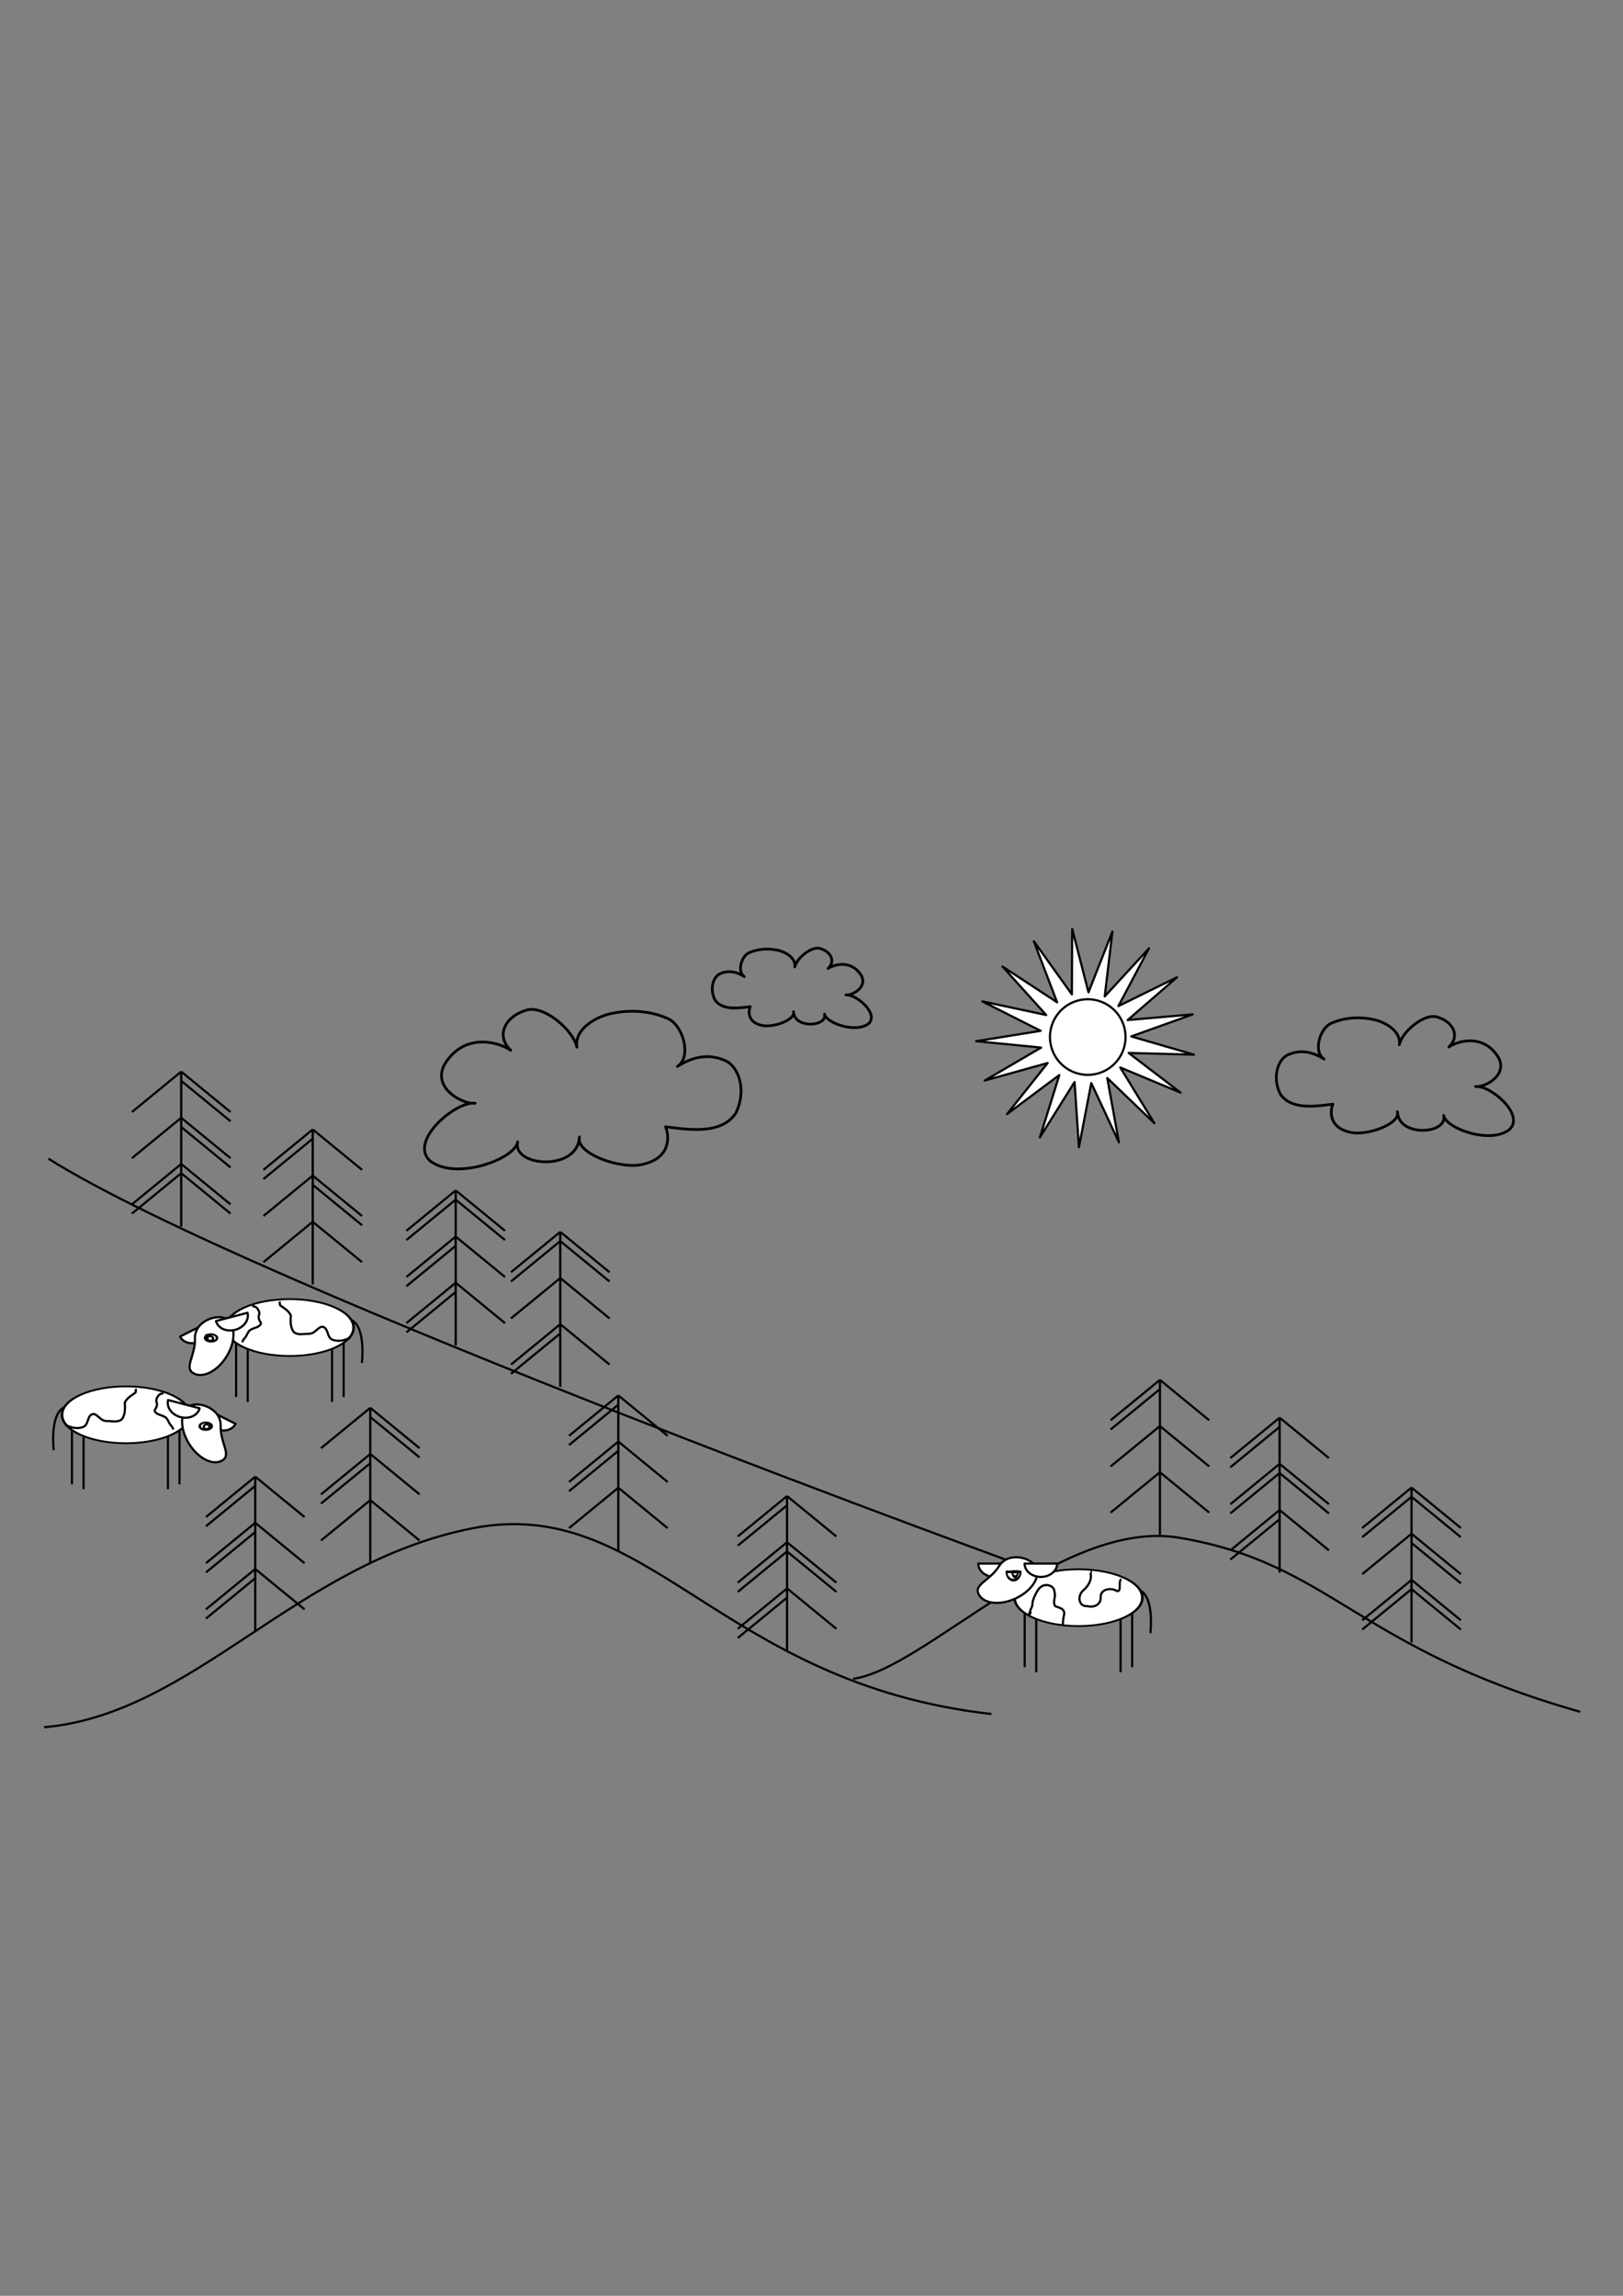 <?xml version="1.0" encoding="UTF-8" standalone="no"?>
<!-- Created with Inkscape (http://www.inkscape.org/) -->

<svg
   xmlns:dc="http://purl.org/dc/elements/1.1/"
   xmlns:cc="http://creativecommons.org/ns#"
   xmlns:rdf="http://www.w3.org/1999/02/22-rdf-syntax-ns#"
   xmlns:svg="http://www.w3.org/2000/svg"
   xmlns="http://www.w3.org/2000/svg"
   xmlns:sodipodi="http://sodipodi.sourceforge.net/DTD/sodipodi-0.dtd"
   xmlns:inkscape="http://www.inkscape.org/namespaces/inkscape"
   width="744.094"
   height="1052.362"
   id="svg4382"
   version="1.1"
   inkscape:version="0.48.4 r9939"
   sodipodi:docname="5pm library.svg">
  <rect width="100%" height="100%" fill="#808080" stroke="none"/>
  <defs
     id="defs4384" />
  <sodipodi:namedview
     id="base"
     pagecolor="#ffffff"
     bordercolor="#666666"
     borderopacity="1.0"
     inkscape:pageopacity="0.0"
     inkscape:pageshadow="2"
     inkscape:zoom="0.9899495"
     inkscape:cx="167.49238"
     inkscape:cy="484.29232"
     inkscape:document-units="px"
     inkscape:current-layer="layer1"
     showgrid="false"
     inkscape:window-width="1598"
     inkscape:window-height="865"
     inkscape:window-x="0"
     inkscape:window-y="34"
     inkscape:window-maximized="0" />
  <g
     inkscape:label="Layer 1"
     inkscape:groupmode="layer"
     id="layer1">
    <g
       id="g3119"
       transform="matrix(0.565,0,0,0.529,-60.269,404.571)">
      <path
         sodipodi:nodetypes="cc"
         inkscape:connector-curvature="0"
         id="path4390"
         d="m 253.714,163.791 0,134.286"
         style="fill:none;stroke:#000000;stroke-width:1.83px;stroke-linecap:butt;stroke-linejoin:miter;stroke-opacity:1" />
      <path
         sodipodi:nodetypes="cc"
         style="fill:none;stroke:#000000;stroke-width:1.83px;stroke-linecap:butt;stroke-linejoin:miter;stroke-opacity:1"
         d="m 253.714,243.791 40,35"
         id="path4396"
         inkscape:connector-curvature="0" />
      <path
         inkscape:connector-curvature="0"
         id="path4398"
         d="m 253.714,203.791 40,35"
         style="fill:none;stroke:#000000;stroke-width:1.83px;stroke-linecap:butt;stroke-linejoin:miter;stroke-opacity:1"
         sodipodi:nodetypes="cc" />
      <path
         sodipodi:nodetypes="cc"
         style="fill:none;stroke:#000000;stroke-width:1.83px;stroke-linecap:butt;stroke-linejoin:miter;stroke-opacity:1"
         d="m 253.714,163.791 40,35"
         id="path4400"
         inkscape:connector-curvature="0" />
      <path
         inkscape:connector-curvature="0"
         id="path4402"
         d="m 253.714,243.791 -40,35"
         style="fill:none;stroke:#000000;stroke-width:1.83px;stroke-linecap:butt;stroke-linejoin:miter;stroke-opacity:1"
         sodipodi:nodetypes="cc" />
      <path
         sodipodi:nodetypes="cc"
         style="fill:none;stroke:#000000;stroke-width:1.83px;stroke-linecap:butt;stroke-linejoin:miter;stroke-opacity:1"
         d="m 253.714,203.791 -40,35"
         id="path4404"
         inkscape:connector-curvature="0" />
      <path
         inkscape:connector-curvature="0"
         id="path4406"
         d="m 253.714,163.791 -40,35"
         style="fill:none;stroke:#000000;stroke-width:1.83px;stroke-linecap:butt;stroke-linejoin:miter;stroke-opacity:1"
         sodipodi:nodetypes="cc" />
      <path
         inkscape:connector-curvature="0"
         id="path4582"
         d="m 253.714,251.791 40,35"
         style="fill:none;stroke:#000000;stroke-width:1.83px;stroke-linecap:butt;stroke-linejoin:miter;stroke-opacity:1"
         sodipodi:nodetypes="cc" />
      <path
         sodipodi:nodetypes="cc"
         style="fill:none;stroke:#000000;stroke-width:1.83px;stroke-linecap:butt;stroke-linejoin:miter;stroke-opacity:1"
         d="m 253.714,211.791 40,35"
         id="path4584"
         inkscape:connector-curvature="0" />
      <path
         inkscape:connector-curvature="0"
         id="path4586"
         d="m 253.714,171.791 40,35"
         style="fill:none;stroke:#000000;stroke-width:1.83px;stroke-linecap:butt;stroke-linejoin:miter;stroke-opacity:1"
         sodipodi:nodetypes="cc" />
      <path
         sodipodi:nodetypes="cc"
         style="fill:none;stroke:#000000;stroke-width:1.83px;stroke-linecap:butt;stroke-linejoin:miter;stroke-opacity:1"
         d="m 253.714,251.791 -40,35"
         id="path4588"
         inkscape:connector-curvature="0" />
    </g>
    <g
       id="g3168"
       transform="matrix(0.565,0,0,0.529,37.716,479.322)">
      <path
         sodipodi:nodetypes="cc"
         inkscape:connector-curvature="0"
         id="path4478"
         d="m 233.714,313.791 0,134.286"
         style="fill:none;stroke:#000000;stroke-width:1.83px;stroke-linecap:butt;stroke-linejoin:miter;stroke-opacity:1" />
      <path
         sodipodi:nodetypes="cc"
         style="fill:none;stroke:#000000;stroke-width:1.83px;stroke-linecap:butt;stroke-linejoin:miter;stroke-opacity:1"
         d="m 233.714,393.791 40,35"
         id="path4480"
         inkscape:connector-curvature="0" />
      <path
         inkscape:connector-curvature="0"
         id="path4482"
         d="m 233.714,353.791 40,35"
         style="fill:none;stroke:#000000;stroke-width:1.83px;stroke-linecap:butt;stroke-linejoin:miter;stroke-opacity:1"
         sodipodi:nodetypes="cc" />
      <path
         sodipodi:nodetypes="cc"
         style="fill:none;stroke:#000000;stroke-width:1.83px;stroke-linecap:butt;stroke-linejoin:miter;stroke-opacity:1"
         d="m 233.714,313.791 40,35"
         id="path4484"
         inkscape:connector-curvature="0" />
      <path
         inkscape:connector-curvature="0"
         id="path4486"
         d="m 233.714,393.791 -40,35"
         style="fill:none;stroke:#000000;stroke-width:1.83px;stroke-linecap:butt;stroke-linejoin:miter;stroke-opacity:1"
         sodipodi:nodetypes="cc" />
      <path
         sodipodi:nodetypes="cc"
         style="fill:none;stroke:#000000;stroke-width:1.83px;stroke-linecap:butt;stroke-linejoin:miter;stroke-opacity:1"
         d="m 233.714,353.791 -40,35"
         id="path4488"
         inkscape:connector-curvature="0" />
      <path
         inkscape:connector-curvature="0"
         id="path4490"
         d="m 233.714,313.791 -40,35"
         style="fill:none;stroke:#000000;stroke-width:1.83px;stroke-linecap:butt;stroke-linejoin:miter;stroke-opacity:1"
         sodipodi:nodetypes="cc" />
      <path
         inkscape:connector-curvature="0"
         id="path4612"
         d="m 233.714,321.791 40,35"
         style="fill:none;stroke:#000000;stroke-width:1.83px;stroke-linecap:butt;stroke-linejoin:miter;stroke-opacity:1"
         sodipodi:nodetypes="cc" />
      <path
         sodipodi:nodetypes="cc"
         style="fill:none;stroke:#000000;stroke-width:1.83px;stroke-linecap:butt;stroke-linejoin:miter;stroke-opacity:1"
         d="m 233.714,361.791 -40,35"
         id="path4614"
         inkscape:connector-curvature="0" />
    </g>
    <g
       id="g3107"
       transform="matrix(0.565,0,0,0.529,34.686,505.586)">
      <path
         style="fill:none;stroke:#000000;stroke-width:1.83px;stroke-linecap:butt;stroke-linejoin:miter;stroke-opacity:1"
         d="m 145.714,323.791 0,134.286"
         id="path4492"
         inkscape:connector-curvature="0"
         sodipodi:nodetypes="cc" />
      <path
         inkscape:connector-curvature="0"
         id="path4494"
         d="m 145.714,403.791 -40,35"
         style="fill:none;stroke:#000000;stroke-width:1.83px;stroke-linecap:butt;stroke-linejoin:miter;stroke-opacity:1"
         sodipodi:nodetypes="cc" />
      <path
         sodipodi:nodetypes="cc"
         style="fill:none;stroke:#000000;stroke-width:1.83px;stroke-linecap:butt;stroke-linejoin:miter;stroke-opacity:1"
         d="m 145.714,363.791 -40,35"
         id="path4496"
         inkscape:connector-curvature="0" />
      <path
         inkscape:connector-curvature="0"
         id="path4498"
         d="m 145.714,323.791 -40,35"
         style="fill:none;stroke:#000000;stroke-width:1.83px;stroke-linecap:butt;stroke-linejoin:miter;stroke-opacity:1"
         sodipodi:nodetypes="cc" />
      <path
         sodipodi:nodetypes="cc"
         style="fill:none;stroke:#000000;stroke-width:1.83px;stroke-linecap:butt;stroke-linejoin:miter;stroke-opacity:1"
         d="m 145.714,403.791 40,35"
         id="path4500"
         inkscape:connector-curvature="0" />
      <path
         inkscape:connector-curvature="0"
         id="path4502"
         d="m 145.714,363.791 40,35"
         style="fill:none;stroke:#000000;stroke-width:1.83px;stroke-linecap:butt;stroke-linejoin:miter;stroke-opacity:1"
         sodipodi:nodetypes="cc" />
      <path
         sodipodi:nodetypes="cc"
         style="fill:none;stroke:#000000;stroke-width:1.83px;stroke-linecap:butt;stroke-linejoin:miter;stroke-opacity:1"
         d="m 145.714,323.791 40,35"
         id="path4504"
         inkscape:connector-curvature="0" />
      <path
         sodipodi:nodetypes="cc"
         style="fill:none;stroke:#000000;stroke-width:1.83px;stroke-linecap:butt;stroke-linejoin:miter;stroke-opacity:1"
         d="m 145.714,411.791 -40,35"
         id="path4616"
         inkscape:connector-curvature="0" />
      <path
         inkscape:connector-curvature="0"
         id="path4618"
         d="m 145.714,371.791 -40,35"
         style="fill:none;stroke:#000000;stroke-width:1.83px;stroke-linecap:butt;stroke-linejoin:miter;stroke-opacity:1"
         sodipodi:nodetypes="cc" />
      <path
         sodipodi:nodetypes="cc"
         style="fill:none;stroke:#000000;stroke-width:1.83px;stroke-linecap:butt;stroke-linejoin:miter;stroke-opacity:1"
         d="m 145.714,331.791 -40,35"
         id="path4620"
         inkscape:connector-curvature="0" />
    </g>
    <g
       id="g3143"
       transform="matrix(0.565,0,0,0.529,-54.208,461.139)">
      <path
         sodipodi:nodetypes="cc"
         inkscape:connector-curvature="0"
         id="path4422"
         d="m 465.714,159.791 0,134.286"
         style="fill:none;stroke:#000000;stroke-width:1.83px;stroke-linecap:butt;stroke-linejoin:miter;stroke-opacity:1" />
      <path
         sodipodi:nodetypes="cc"
         style="fill:none;stroke:#000000;stroke-width:1.83px;stroke-linecap:butt;stroke-linejoin:miter;stroke-opacity:1"
         d="m 465.714,239.791 40,35"
         id="path4424"
         inkscape:connector-curvature="0" />
      <path
         inkscape:connector-curvature="0"
         id="path4426"
         d="m 465.714,199.791 40,35"
         style="fill:none;stroke:#000000;stroke-width:1.83px;stroke-linecap:butt;stroke-linejoin:miter;stroke-opacity:1"
         sodipodi:nodetypes="cc" />
      <path
         sodipodi:nodetypes="cc"
         style="fill:none;stroke:#000000;stroke-width:1.83px;stroke-linecap:butt;stroke-linejoin:miter;stroke-opacity:1"
         d="m 465.714,159.791 40,35"
         id="path4428"
         inkscape:connector-curvature="0" />
      <path
         inkscape:connector-curvature="0"
         id="path4430"
         d="m 465.714,239.791 -40,35"
         style="fill:none;stroke:#000000;stroke-width:1.83px;stroke-linecap:butt;stroke-linejoin:miter;stroke-opacity:1"
         sodipodi:nodetypes="cc" />
      <path
         sodipodi:nodetypes="cc"
         style="fill:none;stroke:#000000;stroke-width:1.83px;stroke-linecap:butt;stroke-linejoin:miter;stroke-opacity:1"
         d="m 465.714,199.791 -40,35"
         id="path4432"
         inkscape:connector-curvature="0" />
      <path
         inkscape:connector-curvature="0"
         id="path4434"
         d="m 465.714,159.791 -40,35"
         style="fill:none;stroke:#000000;stroke-width:1.83px;stroke-linecap:butt;stroke-linejoin:miter;stroke-opacity:1"
         sodipodi:nodetypes="cc" />
      <path
         inkscape:connector-curvature="0"
         id="path4815"
         d="m 465.714,167.791 40,35"
         style="fill:none;stroke:#000000;stroke-width:1.83px;stroke-linecap:butt;stroke-linejoin:miter;stroke-opacity:1"
         sodipodi:nodetypes="cc" />
      <path
         sodipodi:nodetypes="cc"
         style="fill:none;stroke:#000000;stroke-width:1.83px;stroke-linecap:butt;stroke-linejoin:miter;stroke-opacity:1"
         d="m 465.714,247.791 -40,35"
         id="path4817"
         inkscape:connector-curvature="0" />
      <path
         inkscape:connector-curvature="0"
         id="path4819"
         d="m 465.714,207.791 -40,35"
         style="fill:none;stroke:#000000;stroke-width:1.83px;stroke-linecap:butt;stroke-linejoin:miter;stroke-opacity:1"
         sodipodi:nodetypes="cc" />
      <path
         sodipodi:nodetypes="cc"
         style="fill:none;stroke:#000000;stroke-width:1.83px;stroke-linecap:butt;stroke-linejoin:miter;stroke-opacity:1"
         d="m 465.714,167.791 -40,35"
         id="path4821"
         inkscape:connector-curvature="0" />
    </g>
    <g
       id="g3156"
       transform="matrix(0.565,0,0,0.529,-58.248,484.373)">
      <path
         style="fill:none;stroke:#000000;stroke-width:1.83px;stroke-linecap:butt;stroke-linejoin:miter;stroke-opacity:1"
         d="m 557.714,151.791 0,134.286"
         id="path4436"
         inkscape:connector-curvature="0"
         sodipodi:nodetypes="cc" />
      <path
         inkscape:connector-curvature="0"
         id="path4438"
         d="m 557.714,231.791 40,35"
         style="fill:none;stroke:#000000;stroke-width:1.83px;stroke-linecap:butt;stroke-linejoin:miter;stroke-opacity:1"
         sodipodi:nodetypes="cc" />
      <path
         sodipodi:nodetypes="cc"
         style="fill:none;stroke:#000000;stroke-width:1.83px;stroke-linecap:butt;stroke-linejoin:miter;stroke-opacity:1"
         d="m 557.714,191.791 40,35"
         id="path4440"
         inkscape:connector-curvature="0" />
      <path
         inkscape:connector-curvature="0"
         id="path4442"
         d="m 557.714,151.791 40,35"
         style="fill:none;stroke:#000000;stroke-width:1.83px;stroke-linecap:butt;stroke-linejoin:miter;stroke-opacity:1"
         sodipodi:nodetypes="cc" />
      <path
         sodipodi:nodetypes="cc"
         style="fill:none;stroke:#000000;stroke-width:1.83px;stroke-linecap:butt;stroke-linejoin:miter;stroke-opacity:1"
         d="m 557.714,231.791 -40,35"
         id="path4444"
         inkscape:connector-curvature="0" />
      <path
         inkscape:connector-curvature="0"
         id="path4446"
         d="m 557.714,191.791 -40,35"
         style="fill:none;stroke:#000000;stroke-width:1.83px;stroke-linecap:butt;stroke-linejoin:miter;stroke-opacity:1"
         sodipodi:nodetypes="cc" />
      <path
         sodipodi:nodetypes="cc"
         style="fill:none;stroke:#000000;stroke-width:1.83px;stroke-linecap:butt;stroke-linejoin:miter;stroke-opacity:1"
         d="m 557.714,151.791 -40,35"
         id="path4448"
         inkscape:connector-curvature="0" />
      <path
         sodipodi:nodetypes="cc"
         style="fill:none;stroke:#000000;stroke-width:1.83px;stroke-linecap:butt;stroke-linejoin:miter;stroke-opacity:1"
         d="m 557.714,159.791 40,35"
         id="path4823"
         inkscape:connector-curvature="0" />
      <path
         inkscape:connector-curvature="0"
         id="path4825"
         d="m 557.714,239.791 -40,35"
         style="fill:none;stroke:#000000;stroke-width:1.83px;stroke-linecap:butt;stroke-linejoin:miter;stroke-opacity:1"
         sodipodi:nodetypes="cc" />
      <path
         inkscape:connector-curvature="0"
         id="path4827"
         d="m 557.714,159.791 -40,35"
         style="fill:none;stroke:#000000;stroke-width:1.83px;stroke-linecap:butt;stroke-linejoin:miter;stroke-opacity:1"
         sodipodi:nodetypes="cc" />
    </g>
    <g
       id="g3179"
       transform="matrix(0.565,0,0,0.529,98.325,465.18)">
      <path
         style="fill:none;stroke:#000000;stroke-width:1.83px;stroke-linecap:butt;stroke-linejoin:miter;stroke-opacity:1"
         d="m 327.714,329.791 0,134.286"
         id="path4464"
         inkscape:connector-curvature="0"
         sodipodi:nodetypes="cc" />
      <path
         inkscape:connector-curvature="0"
         id="path4466"
         d="m 327.714,409.791 40,35"
         style="fill:none;stroke:#000000;stroke-width:1.83px;stroke-linecap:butt;stroke-linejoin:miter;stroke-opacity:1"
         sodipodi:nodetypes="cc" />
      <path
         sodipodi:nodetypes="cc"
         style="fill:none;stroke:#000000;stroke-width:1.83px;stroke-linecap:butt;stroke-linejoin:miter;stroke-opacity:1"
         d="m 327.714,369.791 40,35"
         id="path4468"
         inkscape:connector-curvature="0" />
      <path
         inkscape:connector-curvature="0"
         id="path4470"
         d="m 327.714,329.791 40,35"
         style="fill:none;stroke:#000000;stroke-width:1.83px;stroke-linecap:butt;stroke-linejoin:miter;stroke-opacity:1"
         sodipodi:nodetypes="cc" />
      <path
         sodipodi:nodetypes="cc"
         style="fill:none;stroke:#000000;stroke-width:1.83px;stroke-linecap:butt;stroke-linejoin:miter;stroke-opacity:1"
         d="m 327.714,409.791 -40,35"
         id="path4472"
         inkscape:connector-curvature="0" />
      <path
         inkscape:connector-curvature="0"
         id="path4474"
         d="m 327.714,369.791 -40,35"
         style="fill:none;stroke:#000000;stroke-width:1.83px;stroke-linecap:butt;stroke-linejoin:miter;stroke-opacity:1"
         sodipodi:nodetypes="cc" />
      <path
         sodipodi:nodetypes="cc"
         style="fill:none;stroke:#000000;stroke-width:1.83px;stroke-linecap:butt;stroke-linejoin:miter;stroke-opacity:1"
         d="m 327.714,329.791 -40,35"
         id="path4476"
         inkscape:connector-curvature="0" />
      <path
         inkscape:connector-curvature="0"
         id="path4610"
         d="m 327.714,337.791 -40,35"
         style="fill:none;stroke:#000000;stroke-width:1.83px;stroke-linecap:butt;stroke-linejoin:miter;stroke-opacity:1"
         sodipodi:nodetypes="cc" />
      <path
         sodipodi:nodetypes="cc"
         style="fill:none;stroke:#000000;stroke-width:1.83px;stroke-linecap:butt;stroke-linejoin:miter;stroke-opacity:1"
         d="m 327.714,377.791 -40,35"
         id="path4829"
         inkscape:connector-curvature="0" />
    </g>
    <g
       id="g3190"
       transform="matrix(0.565,0,0,0.529,122.569,518.718)">
      <path
         sodipodi:nodetypes="cc"
         inkscape:connector-curvature="0"
         id="path4450"
         d="m 421.714,315.791 0,134.286"
         style="fill:none;stroke:#000000;stroke-width:1.83px;stroke-linecap:butt;stroke-linejoin:miter;stroke-opacity:1" />
      <path
         sodipodi:nodetypes="cc"
         style="fill:none;stroke:#000000;stroke-width:1.83px;stroke-linecap:butt;stroke-linejoin:miter;stroke-opacity:1"
         d="m 421.714,395.791 40,35"
         id="path4452"
         inkscape:connector-curvature="0" />
      <path
         inkscape:connector-curvature="0"
         id="path4454"
         d="m 421.714,355.791 40,35"
         style="fill:none;stroke:#000000;stroke-width:1.83px;stroke-linecap:butt;stroke-linejoin:miter;stroke-opacity:1"
         sodipodi:nodetypes="cc" />
      <path
         sodipodi:nodetypes="cc"
         style="fill:none;stroke:#000000;stroke-width:1.83px;stroke-linecap:butt;stroke-linejoin:miter;stroke-opacity:1"
         d="m 421.714,315.791 40,35"
         id="path4456"
         inkscape:connector-curvature="0" />
      <path
         inkscape:connector-curvature="0"
         id="path4458"
         d="m 421.714,395.791 -40,35"
         style="fill:none;stroke:#000000;stroke-width:1.83px;stroke-linecap:butt;stroke-linejoin:miter;stroke-opacity:1"
         sodipodi:nodetypes="cc" />
      <path
         sodipodi:nodetypes="cc"
         style="fill:none;stroke:#000000;stroke-width:1.83px;stroke-linecap:butt;stroke-linejoin:miter;stroke-opacity:1"
         d="m 421.714,355.791 -40,35"
         id="path4460"
         inkscape:connector-curvature="0" />
      <path
         inkscape:connector-curvature="0"
         id="path4462"
         d="m 421.714,315.791 -40,35"
         style="fill:none;stroke:#000000;stroke-width:1.83px;stroke-linecap:butt;stroke-linejoin:miter;stroke-opacity:1"
         sodipodi:nodetypes="cc" />
      <path
         sodipodi:nodetypes="cc"
         style="fill:none;stroke:#000000;stroke-width:1.83px;stroke-linecap:butt;stroke-linejoin:miter;stroke-opacity:1"
         d="m 421.714,363.791 40,35"
         id="path4604"
         inkscape:connector-curvature="0" />
      <path
         sodipodi:nodetypes="cc"
         style="fill:none;stroke:#000000;stroke-width:1.83px;stroke-linecap:butt;stroke-linejoin:miter;stroke-opacity:1"
         d="m 421.714,323.791 -40,35"
         id="path4606"
         inkscape:connector-curvature="0" />
      <path
         inkscape:connector-curvature="0"
         id="path4831"
         d="m 421.714,363.791 -40,35"
         style="fill:none;stroke:#000000;stroke-width:1.83px;stroke-linecap:butt;stroke-linejoin:miter;stroke-opacity:1"
         sodipodi:nodetypes="cc" />
      <path
         sodipodi:nodetypes="cc"
         style="fill:none;stroke:#000000;stroke-width:1.83px;stroke-linecap:butt;stroke-linejoin:miter;stroke-opacity:1"
         d="m 421.714,403.791 -40,35"
         id="path4833"
         inkscape:connector-curvature="0" />
    </g>
    <g
       id="g3203"
       transform="matrix(0.565,0,0,0.529,243.787,459.119)">
      <path
         style="fill:none;stroke:#000000;stroke-width:1.83px;stroke-linecap:butt;stroke-linejoin:miter;stroke-opacity:1"
         d="m 509.714,327.791 0,134.286"
         id="path4506"
         inkscape:connector-curvature="0"
         sodipodi:nodetypes="cc" />
      <path
         inkscape:connector-curvature="0"
         id="path4508"
         d="m 509.714,407.791 40,35"
         style="fill:none;stroke:#000000;stroke-width:1.83px;stroke-linecap:butt;stroke-linejoin:miter;stroke-opacity:1"
         sodipodi:nodetypes="cc" />
      <path
         sodipodi:nodetypes="cc"
         style="fill:none;stroke:#000000;stroke-width:1.83px;stroke-linecap:butt;stroke-linejoin:miter;stroke-opacity:1"
         d="m 509.714,367.791 40,35"
         id="path4510"
         inkscape:connector-curvature="0" />
      <path
         inkscape:connector-curvature="0"
         id="path4512"
         d="m 509.714,327.791 40,35"
         style="fill:none;stroke:#000000;stroke-width:1.83px;stroke-linecap:butt;stroke-linejoin:miter;stroke-opacity:1"
         sodipodi:nodetypes="cc" />
      <path
         sodipodi:nodetypes="cc"
         style="fill:none;stroke:#000000;stroke-width:1.83px;stroke-linecap:butt;stroke-linejoin:miter;stroke-opacity:1"
         d="m 509.714,407.791 -40,35"
         id="path4514"
         inkscape:connector-curvature="0" />
      <path
         inkscape:connector-curvature="0"
         id="path4516"
         d="m 509.714,367.791 -40,35"
         style="fill:none;stroke:#000000;stroke-width:1.83px;stroke-linecap:butt;stroke-linejoin:miter;stroke-opacity:1"
         sodipodi:nodetypes="cc" />
      <path
         sodipodi:nodetypes="cc"
         style="fill:none;stroke:#000000;stroke-width:1.83px;stroke-linecap:butt;stroke-linejoin:miter;stroke-opacity:1"
         d="m 509.714,327.791 -40,35"
         id="path4518"
         inkscape:connector-curvature="0" />
      <path
         inkscape:connector-curvature="0"
         id="path4835"
         d="m 509.714,335.791 -40,35"
         style="fill:none;stroke:#000000;stroke-width:1.83px;stroke-linecap:butt;stroke-linejoin:miter;stroke-opacity:1"
         sodipodi:nodetypes="cc" />
    </g>
    <g
       id="g3213"
       transform="matrix(0.565,0,0,0.529,247.828,473.261)">
      <path
         sodipodi:nodetypes="cc"
         inkscape:connector-curvature="0"
         id="path4520"
         d="m 599.714,333.791 0,134.286"
         style="fill:none;stroke:#000000;stroke-width:1.83px;stroke-linecap:butt;stroke-linejoin:miter;stroke-opacity:1" />
      <path
         sodipodi:nodetypes="cc"
         style="fill:none;stroke:#000000;stroke-width:1.83px;stroke-linecap:butt;stroke-linejoin:miter;stroke-opacity:1"
         d="m 599.714,413.791 40,35"
         id="path4522"
         inkscape:connector-curvature="0" />
      <path
         inkscape:connector-curvature="0"
         id="path4524"
         d="m 599.714,373.791 40,35"
         style="fill:none;stroke:#000000;stroke-width:1.83px;stroke-linecap:butt;stroke-linejoin:miter;stroke-opacity:1"
         sodipodi:nodetypes="cc" />
      <path
         sodipodi:nodetypes="cc"
         style="fill:none;stroke:#000000;stroke-width:1.83px;stroke-linecap:butt;stroke-linejoin:miter;stroke-opacity:1"
         d="m 599.714,333.791 40,35"
         id="path4526"
         inkscape:connector-curvature="0" />
      <path
         inkscape:connector-curvature="0"
         id="path4528"
         d="m 599.714,413.791 -40,35"
         style="fill:none;stroke:#000000;stroke-width:1.83px;stroke-linecap:butt;stroke-linejoin:miter;stroke-opacity:1"
         sodipodi:nodetypes="cc" />
      <path
         sodipodi:nodetypes="cc"
         style="fill:none;stroke:#000000;stroke-width:1.83px;stroke-linecap:butt;stroke-linejoin:miter;stroke-opacity:1"
         d="m 599.714,373.791 -40,35"
         id="path4530"
         inkscape:connector-curvature="0" />
      <path
         inkscape:connector-curvature="0"
         id="path4532"
         d="m 599.714,333.791 -40,35"
         style="fill:none;stroke:#000000;stroke-width:1.83px;stroke-linecap:butt;stroke-linejoin:miter;stroke-opacity:1"
         sodipodi:nodetypes="cc" />
      <path
         sodipodi:nodetypes="cc"
         style="fill:none;stroke:#000000;stroke-width:1.83px;stroke-linecap:butt;stroke-linejoin:miter;stroke-opacity:1"
         d="m 599.714,341.791 -40,35"
         id="path4626"
         inkscape:connector-curvature="0" />
      <path
         sodipodi:nodetypes="cc"
         style="fill:none;stroke:#000000;stroke-width:1.83px;stroke-linecap:butt;stroke-linejoin:miter;stroke-opacity:1"
         d="m 599.714,381.791 40,35"
         id="path4837"
         inkscape:connector-curvature="0" />
      <path
         sodipodi:nodetypes="cc"
         style="fill:none;stroke:#000000;stroke-width:1.83px;stroke-linecap:butt;stroke-linejoin:miter;stroke-opacity:1"
         d="m 599.714,421.791 -40,35"
         id="path4839"
         inkscape:connector-curvature="0" />
      <path
         inkscape:connector-curvature="0"
         id="path4841"
         d="m 599.714,381.791 -40,35"
         style="fill:none;stroke:#000000;stroke-width:1.83px;stroke-linecap:butt;stroke-linejoin:miter;stroke-opacity:1"
         sodipodi:nodetypes="cc" />
    </g>
    <g
       id="g3226"
       transform="matrix(0.565,0,0,0.529,261.97,511.647)">
      <path
         style="fill:none;stroke:#000000;stroke-width:1.83px;stroke-linecap:butt;stroke-linejoin:miter;stroke-opacity:1"
         d="m 681.714,321.791 0,134.286"
         id="path4843"
         inkscape:connector-curvature="0"
         sodipodi:nodetypes="cc" />
      <path
         inkscape:connector-curvature="0"
         id="path4845"
         d="m 681.714,401.791 40,35"
         style="fill:none;stroke:#000000;stroke-width:1.83px;stroke-linecap:butt;stroke-linejoin:miter;stroke-opacity:1"
         sodipodi:nodetypes="cc" />
      <path
         sodipodi:nodetypes="cc"
         style="fill:none;stroke:#000000;stroke-width:1.83px;stroke-linecap:butt;stroke-linejoin:miter;stroke-opacity:1"
         d="m 681.714,361.791 40,35"
         id="path4847"
         inkscape:connector-curvature="0" />
      <path
         inkscape:connector-curvature="0"
         id="path4849"
         d="m 681.714,321.791 40,35"
         style="fill:none;stroke:#000000;stroke-width:1.83px;stroke-linecap:butt;stroke-linejoin:miter;stroke-opacity:1"
         sodipodi:nodetypes="cc" />
      <path
         sodipodi:nodetypes="cc"
         style="fill:none;stroke:#000000;stroke-width:1.83px;stroke-linecap:butt;stroke-linejoin:miter;stroke-opacity:1"
         d="m 681.714,401.791 -40,35"
         id="path4851"
         inkscape:connector-curvature="0" />
      <path
         inkscape:connector-curvature="0"
         id="path4853"
         d="m 681.714,361.791 -40,35"
         style="fill:none;stroke:#000000;stroke-width:1.83px;stroke-linecap:butt;stroke-linejoin:miter;stroke-opacity:1"
         sodipodi:nodetypes="cc" />
      <path
         sodipodi:nodetypes="cc"
         style="fill:none;stroke:#000000;stroke-width:1.83px;stroke-linecap:butt;stroke-linejoin:miter;stroke-opacity:1"
         d="m 681.714,321.791 -40,35"
         id="path4855"
         inkscape:connector-curvature="0" />
      <path
         inkscape:connector-curvature="0"
         id="path4857"
         d="m 681.714,329.791 -40,35"
         style="fill:none;stroke:#000000;stroke-width:1.83px;stroke-linecap:butt;stroke-linejoin:miter;stroke-opacity:1"
         sodipodi:nodetypes="cc" />
      <path
         inkscape:connector-curvature="0"
         id="path4859"
         d="m 681.714,369.791 40,35"
         style="fill:none;stroke:#000000;stroke-width:1.83px;stroke-linecap:butt;stroke-linejoin:miter;stroke-opacity:1"
         sodipodi:nodetypes="cc" />
      <path
         inkscape:connector-curvature="0"
         id="path4861"
         d="m 681.714,409.791 -40,35"
         style="fill:none;stroke:#000000;stroke-width:1.83px;stroke-linecap:butt;stroke-linejoin:miter;stroke-opacity:1"
         sodipodi:nodetypes="cc" />
      <path
         sodipodi:nodetypes="cc"
         style="fill:none;stroke:#000000;stroke-width:1.83px;stroke-linecap:butt;stroke-linejoin:miter;stroke-opacity:1"
         d="m 681.714,409.791 40,35"
         id="path4865"
         inkscape:connector-curvature="0" />
      <path
         sodipodi:nodetypes="cc"
         style="fill:none;stroke:#000000;stroke-width:1.83px;stroke-linecap:butt;stroke-linejoin:miter;stroke-opacity:1"
         d="m 681.714,329.791 40,35"
         id="path4867"
         inkscape:connector-curvature="0" />
    </g>
    <g
       id="g3132"
       transform="matrix(0.565,0,0,0.529,-54.208,425.784)">
      <path
         style="fill:none;stroke:#000000;stroke-width:1.83px;stroke-linecap:butt;stroke-linejoin:miter;stroke-opacity:1"
         d="m 349.714,173.791 0,134.286"
         id="path4408"
         inkscape:connector-curvature="0"
         sodipodi:nodetypes="cc" />
      <path
         inkscape:connector-curvature="0"
         id="path4410"
         d="m 349.714,253.791 40,35"
         style="fill:none;stroke:#000000;stroke-width:1.83px;stroke-linecap:butt;stroke-linejoin:miter;stroke-opacity:1"
         sodipodi:nodetypes="cc" />
      <path
         sodipodi:nodetypes="cc"
         style="fill:none;stroke:#000000;stroke-width:1.83px;stroke-linecap:butt;stroke-linejoin:miter;stroke-opacity:1"
         d="m 349.714,213.791 40,35"
         id="path4412"
         inkscape:connector-curvature="0" />
      <path
         inkscape:connector-curvature="0"
         id="path4414"
         d="m 349.714,173.791 40,35"
         style="fill:none;stroke:#000000;stroke-width:1.83px;stroke-linecap:butt;stroke-linejoin:miter;stroke-opacity:1"
         sodipodi:nodetypes="cc" />
      <path
         sodipodi:nodetypes="cc"
         style="fill:none;stroke:#000000;stroke-width:1.83px;stroke-linecap:butt;stroke-linejoin:miter;stroke-opacity:1"
         d="m 349.714,253.791 -40,35"
         id="path4416"
         inkscape:connector-curvature="0" />
      <path
         inkscape:connector-curvature="0"
         id="path4418"
         d="m 349.714,213.791 -40,35"
         style="fill:none;stroke:#000000;stroke-width:1.83px;stroke-linecap:butt;stroke-linejoin:miter;stroke-opacity:1"
         sodipodi:nodetypes="cc" />
      <path
         sodipodi:nodetypes="cc"
         style="fill:none;stroke:#000000;stroke-width:1.83px;stroke-linecap:butt;stroke-linejoin:miter;stroke-opacity:1"
         d="m 349.714,173.791 -40,35"
         id="path4420"
         inkscape:connector-curvature="0" />
      <path
         inkscape:connector-curvature="0"
         id="path4590"
         d="m 349.714,181.791 -40,35"
         style="fill:none;stroke:#000000;stroke-width:1.83px;stroke-linecap:butt;stroke-linejoin:miter;stroke-opacity:1"
         sodipodi:nodetypes="cc" />
      <path
         inkscape:connector-curvature="0"
         id="path4869"
         d="m 349.714,221.791 40,35"
         style="fill:none;stroke:#000000;stroke-width:1.83px;stroke-linecap:butt;stroke-linejoin:miter;stroke-opacity:1"
         sodipodi:nodetypes="cc" />
    </g>
    <path
       style="fill:none;stroke:#000000;stroke-width:1px;stroke-linecap:butt;stroke-linejoin:miter;stroke-opacity:1"
       d="m 20.203,791.743 c 68.69,-6.061 115.157,-74.954 195.97,-91.117 80.812,-16.162 113.137,70.914 238.396,85.056"
       id="path3101"
       inkscape:connector-curvature="0"
       sodipodi:nodetypes="csc" />
    <path
       sodipodi:nodetypes="csc"
       inkscape:connector-curvature="0"
       id="path3103"
       d="m 391.117,769.519 c 32.325,-4.041 95.675,-73.708 149.503,-64.65 69.986,11.778 80.812,50.508 183.848,79.802"
       style="fill:none;stroke:#000000;stroke-width:1px;stroke-linecap:butt;stroke-linejoin:miter;stroke-opacity:1" />
    <path
       style="fill:none;stroke:#000000;stroke-width:1px;stroke-linecap:butt;stroke-linejoin:miter;stroke-opacity:1"
       d="M 22.223,531.123 C 115.157,589.712 477.802,721.032 477.802,721.032"
       id="path3105"
       inkscape:connector-curvature="0"
       sodipodi:nodetypes="cc" />
    <g
       transform="matrix(0.379,0,0,0.379,378.24,571.694)"
       id="g3301">
      <path
         sodipodi:type="arc"
         style="fill:#ffffff;fill-opacity:1;stroke:#000000;stroke-width:3.149;stroke-linecap:round;stroke-linejoin:round;stroke-miterlimit:4;stroke-dasharray:none;stroke-dashoffset:0"
         id="path3303"
         sodipodi:cx="356.07877"
         sodipodi:cy="476.07016"
         sodipodi:rx="77.276672"
         sodipodi:ry="48.992397"
         d="m 433.355,476.07 c 0,27.058 -34.598,48.992 -77.277,48.992 -42.679,0 -77.277,-21.935 -77.277,-48.992 0,-27.058 34.598,-48.992 77.277,-48.992 42.679,0 77.277,21.935 77.277,48.992 z"
         transform="matrix(1,0,0,0.701,-49.497,90.165)" />
      <path
         transform="translate(-56,-5.051)"
         sodipodi:end="3.1415927"
         sodipodi:start="0"
         d="m 280.822,387.682 c 0,8.926 -8.819,16.162 -19.698,16.162 -10.879,0 -19.698,-7.236 -19.698,-16.162 0,0 0,0 0,0 l 19.698,0 z"
         sodipodi:ry="16.162441"
         sodipodi:rx="19.697975"
         sodipodi:cy="387.68182"
         sodipodi:cx="261.12442"
         id="path3305"
         style="fill:#ffffff;stroke:#000000;stroke-width:2.637;stroke-linecap:round;stroke-linejoin:round;stroke-miterlimit:4;stroke-dasharray:none;stroke-dashoffset:0"
         sodipodi:type="arc" />
      <path
         transform="matrix(0.908,-0.418,0.418,0.908,-106.264,95.413)"
         style="fill:#ffffff;stroke:#000000;stroke-width:2.637;stroke-linecap:round;stroke-linejoin:round;stroke-miterlimit:4;stroke-dashoffset:0"
         d="m 206.58,416.471 c 0,13.141 -17.188,23.794 -38.39,23.794 -21.202,0 -38.39,-10.653 -38.39,-23.794 0,-13.141 19.052,-8.522 36.717,-20.161 17.705,-11.665 40.063,7.02 40.063,20.161 z"
         id="path3307"
         inkscape:connector-curvature="0"
         sodipodi:nodetypes="sssss" />
      <path
         sodipodi:type="arc"
         style="fill:#ffffff;stroke:#000000;stroke-width:2.637;stroke-linecap:round;stroke-linejoin:round;stroke-miterlimit:4;stroke-dasharray:none;stroke-dashoffset:0"
         id="path3309"
         sodipodi:cx="261.12442"
         sodipodi:cy="387.68182"
         sodipodi:rx="19.697975"
         sodipodi:ry="16.162441"
         d="m 280.822,387.682 c 0,8.926 -8.819,16.162 -19.698,16.162 -10.879,0 -19.698,-7.236 -19.698,-16.162 0,0 0,0 0,0 l 19.698,0 z"
         sodipodi:start="0"
         sodipodi:end="3.1415927"
         transform="translate(0,-5.051)" />
      <g
         id="g3311"
         transform="translate(10,-2)">
        <path
           transform="matrix(0.436,0,0,0.625,104.23,152.33)"
           sodipodi:end="3.1415927"
           sodipodi:start="0"
           d="m 280.822,387.682 c 0,8.926 -8.819,16.162 -19.698,16.162 -10.879,0 -19.698,-7.236 -19.698,-16.162 0,0 0,0 0,0 l 19.698,0 z"
           sodipodi:ry="16.162441"
           sodipodi:rx="19.697975"
           sodipodi:cy="387.68182"
           sodipodi:cx="261.12442"
           id="path3313"
           style="fill:#ffffff;stroke:#000000;stroke-width:5.051;stroke-linecap:round;stroke-linejoin:round;stroke-miterlimit:4;stroke-dasharray:none;stroke-dashoffset:0"
           sodipodi:type="arc" />
        <path
           sodipodi:type="arc"
           style="fill:#ffffff;stroke:#000000;stroke-width:10.162;stroke-linecap:round;stroke-linejoin:round;stroke-miterlimit:4;stroke-dasharray:none;stroke-dashoffset:0"
           id="path3315"
           sodipodi:cx="261.12442"
           sodipodi:cy="387.68182"
           sodipodi:rx="19.697975"
           sodipodi:ry="16.162441"
           d="m 280.822,387.682 c 0,8.926 -8.819,16.162 -19.698,16.162 -10.879,0 -19.698,-7.236 -19.698,-16.162 0,0 0,0 0,0 l 19.698,0 z"
           sodipodi:start="0"
           sodipodi:end="3.1415927"
           transform="matrix(0.179,0,0,0.375,173.205,249.25)" />
      </g>
      <path
         style="fill:none;stroke:#000000;stroke-width:2.637px;stroke-linecap:butt;stroke-linejoin:miter;stroke-opacity:1"
         d="m 255.548,449.272 0,64.708"
         id="path3317"
         inkscape:connector-curvature="0" />
      <path
         inkscape:connector-curvature="0"
         id="path3319"
         d="m 241.548,443.272 0,64.708"
         style="fill:none;stroke:#000000;stroke-width:2.637px;stroke-linecap:butt;stroke-linejoin:miter;stroke-opacity:1" />
      <path
         style="fill:none;stroke:#000000;stroke-width:2.637px;stroke-linecap:butt;stroke-linejoin:miter;stroke-opacity:1"
         d="m 371.548,443.272 0,64.708"
         id="path3321"
         inkscape:connector-curvature="0" />
      <path
         inkscape:connector-curvature="0"
         id="path3323"
         d="m 357.548,449.272 0,64.708"
         style="fill:none;stroke:#000000;stroke-width:2.637px;stroke-linecap:butt;stroke-linejoin:miter;stroke-opacity:1" />
      <path
         inkscape:connector-curvature="0"
         id="path3325"
         d="m 381.467,415.252 c 17.173,9.091 12.122,51.576 12.122,51.576"
         style="fill:none;stroke:#000000;stroke-width:2.637px;stroke-linecap:butt;stroke-linejoin:miter;stroke-opacity:1"
         sodipodi:nodetypes="cc" />
      <path
         style="fill:none;stroke:#000000;stroke-width:2.637px;stroke-linecap:butt;stroke-linejoin:miter;stroke-opacity:1"
         d="m 321.229,391.722 c 1.242,1.124 -0.099,2.828 -0.362,2.043 1.158,1.995 0.775,4.949 0.465,7.299 -1.116,6.075 -5.301,11.019 -9.912,14.874 -3.709,3.946 -5.078,10.693 -1.674,15.238 1.788,2.319 4.889,3.186 7.713,2.925 5.167,1.507 11.734,0.236 14.66,-4.65 1.482,-2.307 1.393,-5.11 1.393,-7.732 0.289,-4.276 4.257,-7.238 8.24,-7.865 3.688,-0.71 7.642,-0.178 10.887,1.744 2.792,1.489 4.043,-1.9 3.805,-4.124 0.214,-3.058 -0.44,-6.445 1.218,-9.199 0.118,-0.516 0.591,-0.375 0.942,-0.451"
         id="path3327"
         inkscape:connector-curvature="0" />
      <path
         style="fill:none;stroke:#000000;stroke-width:2.637px;stroke-linecap:butt;stroke-linejoin:miter;stroke-opacity:1"
         d="m 247.487,444.25 c -2.144,-1.651 2.892,-4.154 0.648,-0.971 -1.108,-3.467 2.066,-6.934 2.756,-10.357 -0.147,-4.285 1.395,-8.167 3.263,-12.053 2.158,-4.351 4.645,-9.266 9.271,-11.389 4.679,-1.96 11.18,-0.57 13.502,4.252 0.757,3.244 1.715,6.595 0.934,9.942 -0.524,3.434 -1.752,7.611 0.728,10.544 3.704,1.617 8.876,2.123 10.503,6.539 0.981,3.062 -0.785,6.076 -0.864,9.149 -0.32,2.136 -0.56,4.308 -0.334,6.466"
         id="path3329"
         inkscape:connector-curvature="0" />
    </g>
    <g
       id="g3367"
       transform="matrix(-1,0,0,1,230.545,-6)">
      <path
         transform="matrix(-0.379,0,0,0.266,232.683,487.893)"
         d="m 433.355,476.07 c 0,27.058 -34.598,48.992 -77.277,48.992 -42.679,0 -77.277,-21.935 -77.277,-48.992 0,-27.058 34.598,-48.992 77.277,-48.992 42.679,0 77.277,21.935 77.277,48.992 z"
         sodipodi:ry="48.992397"
         sodipodi:rx="77.276672"
         sodipodi:cy="476.07016"
         sodipodi:cx="356.07877"
         id="path3254"
         style="fill:#ffffff;fill-opacity:1;stroke:#000000;stroke-width:3.149;stroke-linecap:round;stroke-linejoin:round;stroke-miterlimit:4;stroke-dasharray:none;stroke-dashoffset:0"
         sodipodi:type="arc" />
      <g
         transform="matrix(0.833,0.553,-0.553,0.833,361.369,45.662)"
         id="g3345">
        <path
           transform="matrix(-0.377,0.045,0.045,0.377,212.737,438.47)"
           sodipodi:end="3.1415927"
           sodipodi:start="0"
           d="m 280.822,387.682 c 0,8.926 -8.819,16.162 -19.698,16.162 -10.879,0 -19.698,-7.236 -19.698,-16.162 0,0 0,0 0,0 l 19.698,0 z"
           sodipodi:ry="16.162441"
           sodipodi:rx="19.697975"
           sodipodi:cy="387.68182"
           sodipodi:cx="261.12442"
           id="path3244"
           style="fill:#ffffff;stroke:#000000;stroke-width:2.637;stroke-linecap:round;stroke-linejoin:round;stroke-miterlimit:4;stroke-dasharray:none;stroke-dashoffset:0"
           sodipodi:type="arc" />
        <path
           style="fill:#ffffff;stroke:#000000;stroke-width:1;stroke-linecap:round;stroke-linejoin:round;stroke-miterlimit:4;stroke-dashoffset:0"
           d="m 116.968,600.585 c -2.085,4.527 2.146,10.924 9.451,14.288 7.304,3.364 14.916,2.421 17.001,-2.106 2.085,-4.527 -5.211,-5.959 -9.451,-12.771 -4.249,-6.828 -14.916,-3.938 -17.001,0.589 z"
           id="path3240"
           inkscape:connector-curvature="0"
           sodipodi:nodetypes="sssss" />
        <path
           sodipodi:type="arc"
           style="fill:#ffffff;stroke:#000000;stroke-width:2.637;stroke-linecap:round;stroke-linejoin:round;stroke-miterlimit:4;stroke-dasharray:none;stroke-dashoffset:0"
           id="path3242"
           sodipodi:cx="261.12442"
           sodipodi:cy="387.68182"
           sodipodi:rx="19.697975"
           sodipodi:ry="16.162441"
           d="m 280.822,387.682 c 0,8.926 -8.819,16.162 -19.698,16.162 -10.879,0 -19.698,-7.236 -19.698,-16.162 0,0 0,0 0,0 l 19.698,0 z"
           sodipodi:start="0"
           sodipodi:end="3.1415927"
           transform="matrix(-0.359,0.123,0.123,0.359,160.496,429.783)" />
        <g
           id="g3250"
           transform="matrix(-0.379,0,0,0.379,210.116,452.936)">
          <path
             sodipodi:type="arc"
             style="fill:#ffffff;stroke:#000000;stroke-width:10.162;stroke-linecap:round;stroke-linejoin:round;stroke-miterlimit:4;stroke-dasharray:none;stroke-dashoffset:0"
             id="path3246"
             sodipodi:cx="261.12442"
             sodipodi:cy="387.68182"
             sodipodi:rx="19.697975"
             sodipodi:ry="16.162441"
             d="m 280.822,387.682 c 0,8.926 -8.819,16.162 -19.698,16.162 -10.879,0 -19.698,-7.236 -19.698,-16.162 0,0 0,0 0,0 l 19.698,0 z"
             sodipodi:start="0"
             sodipodi:end="3.1415927"
             transform="matrix(0.155,0.09,-0.188,0.325,249.312,244.778)" />
        </g>
      </g>
      <path
         inkscape:connector-curvature="0"
         id="path3256"
         d="m 116.983,624.098 0,24.543"
         style="fill:none;stroke:#000000;stroke-width:1px;stroke-linecap:butt;stroke-linejoin:miter;stroke-opacity:1" />
      <path
         style="fill:none;stroke:#000000;stroke-width:1px;stroke-linecap:butt;stroke-linejoin:miter;stroke-opacity:1"
         d="m 122.293,621.822 0,24.543"
         id="path3258"
         inkscape:connector-curvature="0" />
      <path
         inkscape:connector-curvature="0"
         id="path3260"
         d="m 72.986,621.822 0,24.543"
         style="fill:none;stroke:#000000;stroke-width:1px;stroke-linecap:butt;stroke-linejoin:miter;stroke-opacity:1" />
      <path
         style="fill:none;stroke:#000000;stroke-width:1px;stroke-linecap:butt;stroke-linejoin:miter;stroke-opacity:1"
         d="m 78.296,624.098 0,24.543"
         id="path3262"
         inkscape:connector-curvature="0" />
      <path
         sodipodi:nodetypes="cc"
         style="fill:none;stroke:#000000;stroke-width:1px;stroke-linecap:butt;stroke-linejoin:miter;stroke-opacity:1"
         d="m 69.223,611.194 c -6.513,3.448 -4.598,19.562 -4.598,19.562"
         id="path3264"
         inkscape:connector-curvature="0" />
      <path
         inkscape:connector-curvature="0"
         id="path3353"
         d="m 69.953,619.007 c 0.914,-0.11 0.79,0.915 0.103,0.104 2.506,1.441 5.761,2.085 8.461,0.809 2.083,-1.246 1.424,-4.479 3.613,-5.603 1.443,-0.642 2.612,0.908 3.656,1.681 1.018,0.99 2.396,1.537 3.819,1.39 2.068,0.088 4.462,0.648 6.228,-0.762 1.679,-2.189 1.527,-5.101 1.378,-7.706 0.99,-2.08 3.046,-3.289 4.873,-4.543 0.206,-0.569 0.244,-1.186 0.193,-1.786"
         style="fill:none;stroke:#000000;stroke-width:1px;stroke-linecap:butt;stroke-linejoin:miter;stroke-opacity:1" />
      <path
         inkscape:connector-curvature="0"
         id="path3355"
         d="m 114.905,604.865 c -1.082,-0.329 -2.127,0.456 -2.643,1.356 -0.377,0.623 -0.627,1.337 -0.646,2.07 0.605,1.095 0.356,2.443 -0.3,3.454 -0.575,0.509 -0.471,1.208 0.051,1.71 1.06,1.111 2.72,1.168 3.979,1.952 1.242,0.467 1.683,1.818 2.255,2.893 0.424,0.863 1.269,1.429 1.621,2.339 0.094,0.207 0.172,0.421 0.229,0.641"
         style="fill:none;stroke:#000000;stroke-width:1px;stroke-linecap:butt;stroke-linejoin:miter;stroke-opacity:1" />
    </g>
    <g
       id="g3384"
       transform="translate(-40,34)">
      <path
         sodipodi:type="arc"
         style="fill:#ffffff;fill-opacity:1;stroke:#000000;stroke-width:3.149;stroke-linecap:round;stroke-linejoin:round;stroke-miterlimit:4;stroke-dasharray:none;stroke-dashoffset:0"
         id="path3386"
         sodipodi:cx="356.07877"
         sodipodi:cy="476.07016"
         sodipodi:rx="77.276672"
         sodipodi:ry="48.992397"
         d="m 433.355,476.07 c 0,27.058 -34.598,48.992 -77.277,48.992 -42.679,0 -77.277,-21.935 -77.277,-48.992 0,-27.058 34.598,-48.992 77.277,-48.992 42.679,0 77.277,21.935 77.277,48.992 z"
         transform="matrix(-0.379,0,0,0.266,232.683,487.893)" />
      <g
         id="g3388"
         transform="matrix(0.833,0.553,-0.553,0.833,361.369,45.662)">
        <path
           sodipodi:type="arc"
           style="fill:#ffffff;stroke:#000000;stroke-width:2.637;stroke-linecap:round;stroke-linejoin:round;stroke-miterlimit:4;stroke-dasharray:none;stroke-dashoffset:0"
           id="path3390"
           sodipodi:cx="261.12442"
           sodipodi:cy="387.68182"
           sodipodi:rx="19.697975"
           sodipodi:ry="16.162441"
           d="m 280.822,387.682 c 0,8.926 -8.819,16.162 -19.698,16.162 -10.879,0 -19.698,-7.236 -19.698,-16.162 0,0 0,0 0,0 l 19.698,0 z"
           sodipodi:start="0"
           sodipodi:end="3.1415927"
           transform="matrix(-0.377,0.045,0.045,0.377,212.737,438.47)" />
        <path
           sodipodi:nodetypes="sssss"
           inkscape:connector-curvature="0"
           id="path3392"
           d="m 116.968,600.585 c -2.085,4.527 2.146,10.924 9.451,14.288 7.304,3.364 14.916,2.421 17.001,-2.106 2.085,-4.527 -5.211,-5.959 -9.451,-12.771 -4.249,-6.828 -14.916,-3.938 -17.001,0.589 z"
           style="fill:#ffffff;stroke:#000000;stroke-width:1;stroke-linecap:round;stroke-linejoin:round;stroke-miterlimit:4;stroke-dashoffset:0" />
        <path
           transform="matrix(-0.359,0.123,0.123,0.359,160.496,429.783)"
           sodipodi:end="3.1415927"
           sodipodi:start="0"
           d="m 280.822,387.682 c 0,8.926 -8.819,16.162 -19.698,16.162 -10.879,0 -19.698,-7.236 -19.698,-16.162 0,0 0,0 0,0 l 19.698,0 z"
           sodipodi:ry="16.162441"
           sodipodi:rx="19.697975"
           sodipodi:cy="387.68182"
           sodipodi:cx="261.12442"
           id="path3394"
           style="fill:#ffffff;stroke:#000000;stroke-width:2.637;stroke-linecap:round;stroke-linejoin:round;stroke-miterlimit:4;stroke-dasharray:none;stroke-dashoffset:0"
           sodipodi:type="arc" />
        <g
           transform="matrix(-0.379,0,0,0.379,210.116,452.936)"
           id="g3396">
          <path
             sodipodi:type="arc"
             style="fill:#ffffff;stroke:#000000;stroke-width:8.278;stroke-linecap:round;stroke-linejoin:round;stroke-miterlimit:4;stroke-dasharray:none;stroke-dashoffset:0"
             id="path3398"
             sodipodi:cx="261.12442"
             sodipodi:cy="387.68182"
             sodipodi:rx="19.697975"
             sodipodi:ry="16.162441"
             d="m 280.822,387.682 a 19.698,16.162 0 1 1 -39.396,0 19.698,16.162 0 1 1 39.396,0 z"
             transform="matrix(0.314,0.192,-0.129,0.245,183.671,253.339)" />
          <path
             transform="matrix(0.152,0.095,-0.08,0.163,205.738,310.42)"
             d="m 280.822,387.682 a 19.698,16.162 0 1 1 -39.396,0 19.698,16.162 0 1 1 39.396,0 z"
             sodipodi:ry="16.162441"
             sodipodi:rx="19.697975"
             sodipodi:cy="387.68182"
             sodipodi:cx="261.12442"
             id="path3400"
             style="fill:#ffffff;stroke:#000000;stroke-width:14.652;stroke-linecap:round;stroke-linejoin:round;stroke-miterlimit:4;stroke-dasharray:none;stroke-dashoffset:0"
             sodipodi:type="arc" />
        </g>
      </g>
      <path
         style="fill:none;stroke:#000000;stroke-width:1px;stroke-linecap:butt;stroke-linejoin:miter;stroke-opacity:1"
         d="m 116.983,624.098 0,24.543"
         id="path3402"
         inkscape:connector-curvature="0" />
      <path
         inkscape:connector-curvature="0"
         id="path3404"
         d="m 122.293,621.822 0,24.543"
         style="fill:none;stroke:#000000;stroke-width:1px;stroke-linecap:butt;stroke-linejoin:miter;stroke-opacity:1" />
      <path
         style="fill:none;stroke:#000000;stroke-width:1px;stroke-linecap:butt;stroke-linejoin:miter;stroke-opacity:1"
         d="m 72.986,621.822 0,24.543"
         id="path3406"
         inkscape:connector-curvature="0" />
      <path
         inkscape:connector-curvature="0"
         id="path3408"
         d="m 78.296,624.098 0,24.543"
         style="fill:none;stroke:#000000;stroke-width:1px;stroke-linecap:butt;stroke-linejoin:miter;stroke-opacity:1" />
      <path
         inkscape:connector-curvature="0"
         id="path3410"
         d="m 69.223,611.194 c -6.513,3.448 -4.598,19.562 -4.598,19.562"
         style="fill:none;stroke:#000000;stroke-width:1px;stroke-linecap:butt;stroke-linejoin:miter;stroke-opacity:1"
         sodipodi:nodetypes="cc" />
      <path
         style="fill:none;stroke:#000000;stroke-width:1px;stroke-linecap:butt;stroke-linejoin:miter;stroke-opacity:1"
         d="m 69.953,619.007 c 0.914,-0.11 0.79,0.915 0.103,0.104 2.506,1.441 5.761,2.085 8.461,0.809 2.083,-1.246 1.424,-4.479 3.613,-5.603 1.443,-0.642 2.612,0.908 3.656,1.681 1.018,0.99 2.396,1.537 3.819,1.39 2.068,0.088 4.462,0.648 6.228,-0.762 1.679,-2.189 1.527,-5.101 1.378,-7.706 0.99,-2.08 3.046,-3.289 4.873,-4.543 0.206,-0.569 0.244,-1.186 0.193,-1.786"
         id="path3412"
         inkscape:connector-curvature="0" />
      <path
         style="fill:none;stroke:#000000;stroke-width:1px;stroke-linecap:butt;stroke-linejoin:miter;stroke-opacity:1"
         d="m 114.905,604.865 c -1.082,-0.329 -2.127,0.456 -2.643,1.356 -0.377,0.623 -0.627,1.337 -0.646,2.07 0.605,1.095 0.356,2.443 -0.3,3.454 -0.575,0.509 -0.471,1.208 0.051,1.71 1.06,1.111 2.72,1.168 3.979,1.952 1.242,0.467 1.683,1.818 2.255,2.893 0.424,0.863 1.269,1.429 1.621,2.339 0.094,0.207 0.172,0.421 0.229,0.641"
         id="path3414"
         inkscape:connector-curvature="0" />
    </g>
    <g
       id="g3437"
       transform="matrix(-1,0,0,1,216.483,-26.517)">
      <path
         transform="matrix(-0.139,-0.005,-0.011,0.104,160.289,600.797)"
         d="m 280.822,387.682 c 0,8.926 -8.819,16.162 -19.698,16.162 -10.879,0 -19.698,-7.236 -19.698,-16.162 0,-8.926 8.819,-16.162 19.698,-16.162 10.879,0 19.698,7.236 19.698,16.162 z"
         sodipodi:ry="16.162441"
         sodipodi:rx="19.697975"
         sodipodi:cy="387.68182"
         sodipodi:cx="261.12442"
         id="path3398-2"
         style="fill:#ffffff;stroke:#000000;stroke-width:8.278;stroke-linecap:round;stroke-linejoin:round;stroke-miterlimit:4;stroke-dasharray:none;stroke-dashoffset:0"
         sodipodi:type="arc" />
      <path
         sodipodi:type="arc"
         style="fill:#ffffff;stroke:#000000;stroke-width:14.652;stroke-linecap:round;stroke-linejoin:round;stroke-miterlimit:4;stroke-dasharray:none;stroke-dashoffset:0"
         id="path3400-7"
         sodipodi:cx="261.12442"
         sodipodi:cy="387.68182"
         sodipodi:rx="19.697975"
         sodipodi:ry="16.162441"
         d="m 280.822,387.682 c 0,8.926 -8.819,16.162 -19.698,16.162 -10.879,0 -19.698,-7.236 -19.698,-16.162 0,-8.926 8.819,-16.162 19.698,-16.162 10.879,0 19.698,7.236 19.698,16.162 z"
         transform="matrix(-0.068,-0.002,-0.009,0.068,141.342,614.206)" />
    </g>
    <g
       id="g3445"
       transform="matrix(0.624,0,0,0.624,642.727,277.932)">
      <path
         inkscape:transform-center-y="-25.644746"
         d="m -162.606,357.229 -44.29,-18.463 25.039,40.934 -34.63,-33.216 8.561,47.215 -20.292,-43.483 -9.073,47.119 -3.214,-47.877 -25.482,40.659 14.298,-45.805 -38.449,28.709 29.879,-37.547 -46.223,12.881 41.425,-24.218 -47.755,-4.687 47.376,-7.618 -42.837,-21.622 46.929,10.011 -32.134,-35.636 40.143,26.287 -17.091,-44.838 27.937,39.014 0.261,-47.984 11.957,46.471 17.577,-44.649 -5.638,47.652 32.519,-35.285 -22.471,42.398 43.069,-21.155 -36.27,31.417 47.803,-4.168 -45.169,16.194 46.081,13.382 -47.969,-1.217 z"
         inkscape:randomized="0"
         inkscape:rounded="0"
         inkscape:flatsided="false"
         sodipodi:arg2="0.70839835"
         sodipodi:arg1="0.52359878"
         sodipodi:r2="33.498608"
         sodipodi:r1="80.516273"
         sodipodi:cy="316.97113"
         sodipodi:cx="-232.33508"
         sodipodi:sides="17"
         id="path3441"
         style="fill:#ffffff;fill-opacity:1;stroke:#000000;stroke-width:1.603;stroke-linecap:round;stroke-linejoin:round;stroke-miterlimit:4;stroke-dasharray:none;stroke-dashoffset:0"
         sodipodi:type="star" />
      <path
         transform="matrix(0.932,0,0,0.932,-158.782,12.039)"
         d="m -47.477,326.568 c 0,16.458 -13.342,29.799 -29.799,29.799 -16.458,0 -29.799,-13.342 -29.799,-29.799 0,-16.458 13.342,-29.799 29.799,-29.799 16.458,0 29.799,13.342 29.799,29.799 z"
         sodipodi:ry="29.7995"
         sodipodi:rx="29.7995"
         sodipodi:cy="326.5676"
         sodipodi:cx="-77.276672"
         id="path3443"
         style="fill:#ffffff;fill-opacity:1;stroke:#000000;stroke-width:1.72;stroke-linecap:round;stroke-linejoin:round;stroke-miterlimit:4;stroke-dasharray:none;stroke-dashoffset:0"
         sodipodi:type="arc" />
    </g>
    <path
       inkscape:connector-curvature="0"
       style="fill:none;stroke:#000000;stroke-width:1.25;stroke-linejoin:round;stroke-dasharray:none"
       d="m 264.47,480.018 c -1.575,-7.785 -14.889,-19.195 -22.864,-17.062 -9.987,2.77 -14.587,11.726 -7.45,18.478 -6.315,-4.293 -22.072,-7.986 -30.612,6.969 -5.301,11.141 9.711,18.111 14.304,17.287 -8.788,-1.062 -30.44,17.093 -20.799,26.341 11.879,9.4 39.089,-0.765 40.284,-8.616 -2.651,11.481 27.582,13.685 28.33,-2.272 -2.158,7.481 19.413,15.444 29.669,12.397 12.853,-3.15 11.308,-13.782 9.787,-17.025 9.886,1.135 25.366,3.949 32.222,-6.256 4.779,-9.643 1.938,-20.414 -4.215,-23.803 -6.704,-3.204 -14.028,-3.037 -22.572,2.39 6.779,-4.432 2.598,-18.723 -4.196,-21.862 -7.743,-3.566 -17.046,-4.261 -25.401,-2.528 -6.885,1.108 -17.78,6.939 -16.487,15.561 z"
       id="path853"
       sodipodi:nodetypes="cccccccccccccccc" />
    <path
       sodipodi:nodetypes="cccccccccccccccc"
       id="path3508"
       d="m 641.556,478.871 c 1.18,-5.817 11.156,-14.342 17.131,-12.748 7.483,2.07 10.93,8.762 5.582,13.806 4.732,-3.207 16.538,-5.967 22.937,5.207 3.972,8.324 -7.276,13.532 -10.718,12.916 6.585,-0.793 22.808,12.771 15.585,19.681 -8.901,7.023 -29.289,-0.571 -30.184,-6.438 1.986,8.578 -20.667,10.225 -21.227,-1.697 1.617,5.59 -14.546,11.539 -22.23,9.263 -9.63,-2.353 -8.473,-10.298 -7.333,-12.72 -7.408,0.848 -19.006,2.951 -24.144,-4.674 -3.581,-7.205 -1.452,-15.253 3.158,-17.785 5.023,-2.394 10.511,-2.269 16.913,1.786 -5.079,-3.311 -1.947,-13.989 3.144,-16.335 5.802,-2.664 12.772,-3.184 19.033,-1.889 5.158,0.828 13.322,5.184 12.354,11.627 z"
       style="fill:none;stroke:#000000;stroke-width:1.25;stroke-linejoin:round;stroke-dasharray:none"
       inkscape:connector-curvature="0" />
    <path
       inkscape:connector-curvature="0"
       style="fill:none;stroke:#000000;stroke-width:1.25;stroke-linejoin:round;stroke-dasharray:none"
       d="m 364.392,443.248 c 0.791,-3.881 7.484,-9.568 11.493,-8.505 5.02,1.381 7.332,5.845 3.745,9.211 3.174,-2.14 11.094,-3.981 15.387,3.474 2.665,5.553 -4.881,9.028 -7.19,8.617 4.417,-0.529 15.301,8.52 10.455,13.13 -5.971,4.686 -19.648,-0.381 -20.249,-4.295 1.332,5.723 -13.864,6.822 -14.24,-1.132 1.085,3.729 -9.758,7.698 -14.913,6.18 -6.461,-1.57 -5.684,-6.87 -4.919,-8.486 -4.969,0.566 -12.75,1.969 -16.197,-3.118 -2.402,-4.807 -0.974,-10.176 2.118,-11.865 3.37,-1.597 7.051,-1.514 11.346,1.191 -3.408,-2.209 -1.306,-9.333 2.109,-10.898 3.892,-1.777 8.568,-2.124 12.768,-1.26 3.461,0.552 8.937,3.459 8.287,7.757 z"
       id="path3510"
       sodipodi:nodetypes="cccccccccccccccc" />
  </g>
</svg>
